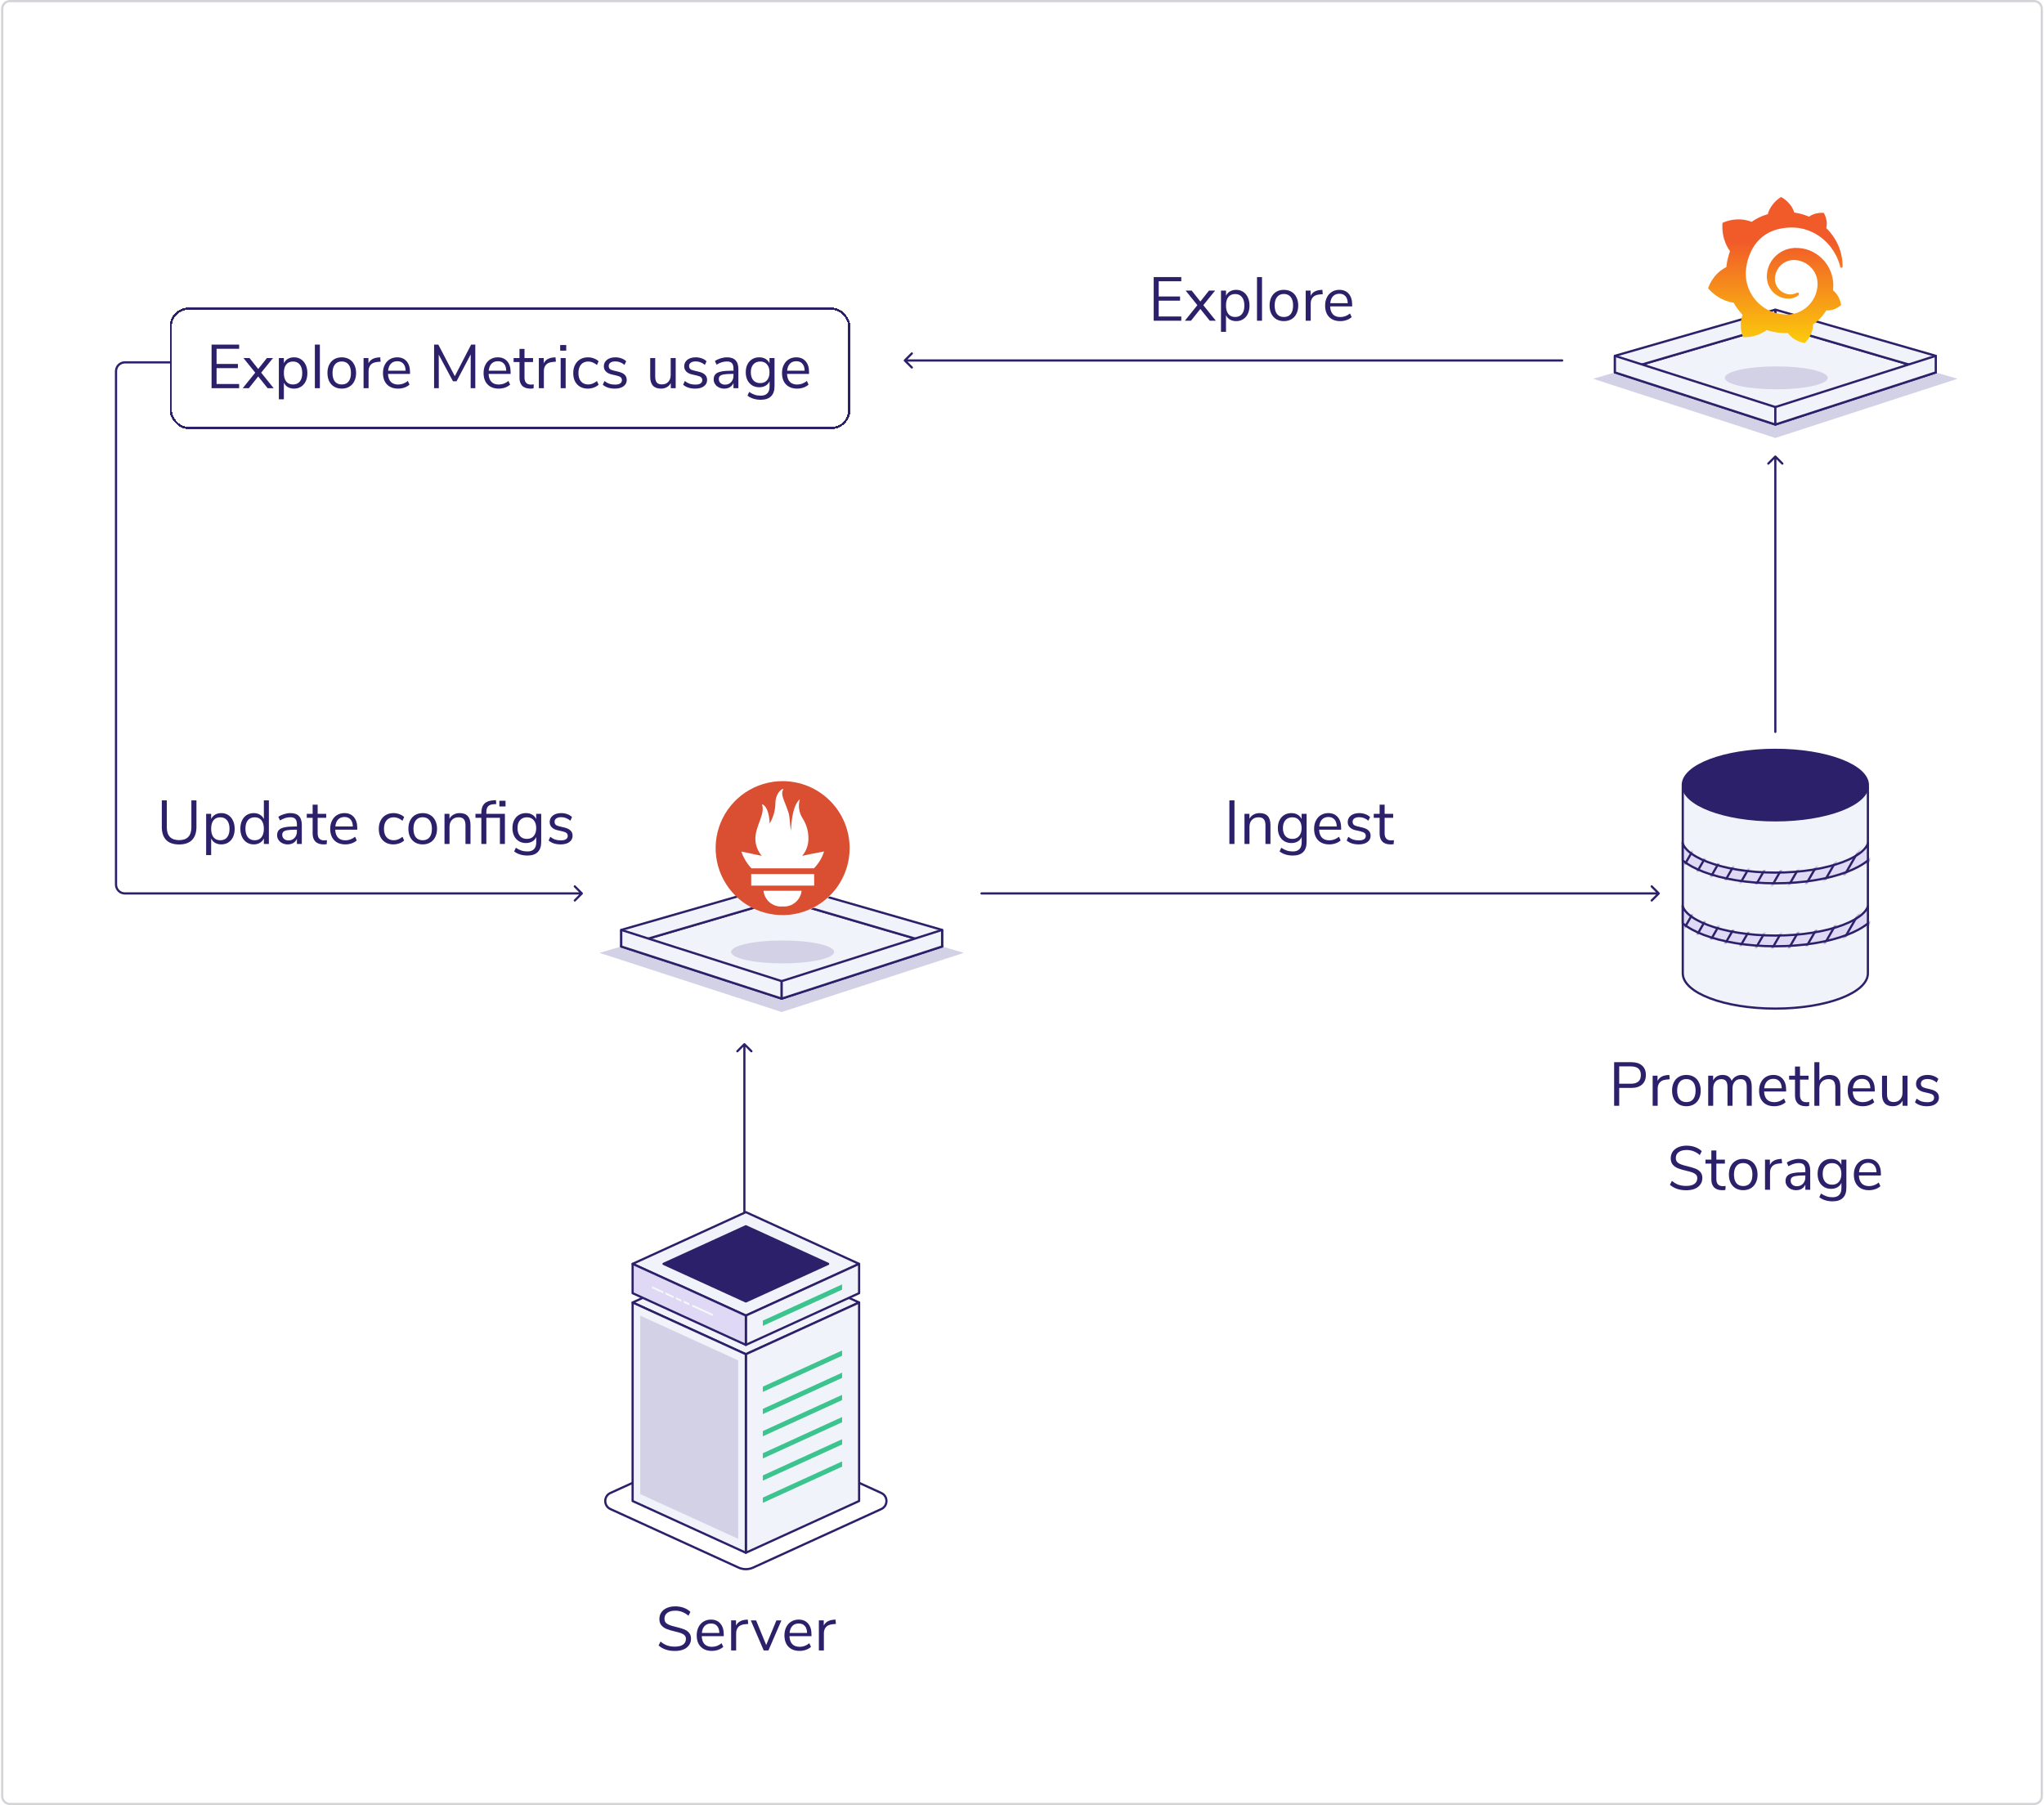 <svg width="925" height="817" viewBox="0 0 925 817" fill="none" xmlns="http://www.w3.org/2000/svg">
<path d="M4.502 0.5H920.502C922.435 0.5 924.002 2.067 924.002 4V813C924.002 814.933 922.435 816.5 920.502 816.5H4.502C2.569 816.5 1.002 814.933 1.002 813V4C1.002 2.067 2.569 0.5 4.502 0.5Z" fill="white"/>
<path d="M4.502 0.5H920.502C922.435 0.5 924.002 2.067 924.002 4V813C924.002 814.933 922.435 816.5 920.502 816.5H4.502C2.569 816.5 1.002 814.933 1.002 813V4C1.002 2.067 2.569 0.5 4.502 0.5Z" stroke="#D4D3D7"/>
<path d="M81.062 382.211C78.486 382.211 76.535 381.539 75.21 380.195C73.884 378.851 73.222 376.872 73.222 374.259V362.247H75.49V374.455C75.49 376.378 75.956 377.824 76.89 378.795C77.842 379.766 79.232 380.251 81.062 380.251C82.891 380.251 84.272 379.766 85.206 378.795C86.139 377.824 86.606 376.378 86.606 374.455V362.247H88.902V374.259C88.902 376.854 88.23 378.832 86.886 380.195C85.56 381.539 83.619 382.211 81.062 382.211ZM100.148 368.015C101.342 368.015 102.397 368.314 103.312 368.911C104.226 369.508 104.936 370.348 105.44 371.431C105.944 372.495 106.196 373.736 106.196 375.155C106.196 376.574 105.944 377.815 105.44 378.879C104.936 379.924 104.226 380.736 103.312 381.315C102.416 381.894 101.361 382.183 100.148 382.183C99.084 382.183 98.15 381.95 97.347 381.483C96.564 381.016 95.966 380.354 95.555 379.495V387.027H93.287V368.351H95.555V370.703C95.966 369.844 96.564 369.182 97.347 368.715C98.15 368.248 99.084 368.015 100.148 368.015ZM99.7 380.307C101.025 380.307 102.052 379.859 102.78 378.963C103.508 378.067 103.872 376.798 103.872 375.155C103.872 373.512 103.508 372.234 102.78 371.319C102.052 370.386 101.025 369.919 99.7 369.919C98.374 369.919 97.347 370.367 96.62 371.263C95.91 372.159 95.555 373.438 95.555 375.099C95.555 376.76 95.91 378.048 96.62 378.963C97.347 379.859 98.374 380.307 99.7 380.307ZM121.68 362.247V381.987H119.412V379.495C119.002 380.354 118.395 381.016 117.592 381.483C116.808 381.95 115.884 382.183 114.82 382.183C113.626 382.183 112.571 381.884 111.656 381.287C110.742 380.69 110.032 379.859 109.528 378.795C109.024 377.712 108.772 376.462 108.772 375.043C108.772 373.643 109.024 372.411 109.528 371.347C110.032 370.283 110.742 369.462 111.656 368.883C112.571 368.304 113.626 368.015 114.82 368.015C115.884 368.015 116.808 368.248 117.592 368.715C118.395 369.182 119.002 369.844 119.412 370.703V362.247H121.68ZM115.268 380.307C116.594 380.307 117.611 379.859 118.32 378.963C119.048 378.048 119.412 376.76 119.412 375.099C119.412 373.438 119.048 372.159 118.32 371.263C117.611 370.367 116.594 369.919 115.268 369.919C113.943 369.919 112.907 370.367 112.16 371.263C111.432 372.159 111.068 373.419 111.068 375.043C111.068 376.704 111.432 378.002 112.16 378.935C112.907 379.85 113.943 380.307 115.268 380.307ZM131.425 368.015C133.161 368.015 134.449 368.463 135.289 369.359C136.148 370.236 136.577 371.58 136.577 373.391V381.987H134.365V379.663C134.011 380.466 133.469 381.091 132.741 381.539C132.013 381.968 131.173 382.183 130.221 382.183C129.344 382.183 128.532 382.006 127.785 381.651C127.057 381.296 126.479 380.802 126.049 380.167C125.62 379.532 125.405 378.832 125.405 378.067C125.405 377.04 125.667 376.247 126.189 375.687C126.712 375.108 127.571 374.698 128.765 374.455C129.96 374.194 131.621 374.063 133.749 374.063H134.365V373.139C134.365 372 134.132 371.179 133.665 370.675C133.199 370.152 132.443 369.891 131.397 369.891C129.829 369.891 128.271 370.376 126.721 371.347L125.965 369.695C126.675 369.191 127.524 368.79 128.513 368.491C129.521 368.174 130.492 368.015 131.425 368.015ZM130.529 380.391C131.649 380.391 132.564 380.018 133.273 379.271C134.001 378.506 134.365 377.526 134.365 376.331V375.519H133.861C132.219 375.519 130.968 375.594 130.109 375.743C129.251 375.874 128.635 376.107 128.261 376.443C127.907 376.76 127.729 377.236 127.729 377.871C127.729 378.599 127.991 379.206 128.513 379.691C129.055 380.158 129.727 380.391 130.529 380.391ZM146.721 380.363C147.132 380.363 147.542 380.335 147.953 380.279L147.841 382.071C147.412 382.146 146.945 382.183 146.441 382.183C144.798 382.183 143.557 381.754 142.717 380.895C141.896 380.036 141.485 378.842 141.485 377.311V370.143H138.825V368.351H141.485V364.207H143.753V368.351H147.617V370.143H143.753V377.143C143.753 379.29 144.742 380.363 146.721 380.363ZM161.669 375.519H151.701C151.775 377.106 152.205 378.31 152.989 379.131C153.773 379.934 154.883 380.335 156.321 380.335C157.907 380.335 159.363 379.794 160.689 378.711L161.445 380.363C160.847 380.923 160.082 381.371 159.149 381.707C158.215 382.024 157.263 382.183 156.293 382.183C154.165 382.183 152.485 381.558 151.253 380.307C150.039 379.056 149.433 377.33 149.433 375.127C149.433 373.727 149.703 372.495 150.245 371.431C150.786 370.348 151.542 369.508 152.513 368.911C153.502 368.314 154.622 368.015 155.873 368.015C157.683 368.015 159.102 368.612 160.129 369.807C161.155 370.983 161.669 372.607 161.669 374.679V375.519ZM155.901 369.779C154.706 369.779 153.745 370.152 153.017 370.899C152.307 371.646 151.887 372.7 151.757 374.063H159.681C159.643 372.682 159.298 371.627 158.645 370.899C157.991 370.152 157.077 369.779 155.901 369.779ZM177.997 382.183C176.653 382.183 175.486 381.894 174.497 381.315C173.508 380.736 172.742 379.924 172.201 378.879C171.678 377.815 171.417 376.574 171.417 375.155C171.417 373.736 171.688 372.495 172.229 371.431C172.789 370.348 173.564 369.508 174.553 368.911C175.561 368.314 176.737 368.015 178.081 368.015C178.996 368.015 179.892 368.183 180.769 368.519C181.646 368.836 182.356 369.266 182.897 369.807L182.141 371.487C180.853 370.442 179.546 369.919 178.221 369.919C176.821 369.919 175.729 370.376 174.945 371.291C174.161 372.206 173.769 373.494 173.769 375.155C173.769 376.798 174.161 378.067 174.945 378.963C175.729 379.859 176.821 380.307 178.221 380.307C179.546 380.307 180.853 379.784 182.141 378.739L182.897 380.419C182.318 380.96 181.59 381.39 180.713 381.707C179.836 382.024 178.93 382.183 177.997 382.183ZM191.283 382.183C189.995 382.183 188.857 381.894 187.867 381.315C186.897 380.736 186.141 379.915 185.599 378.851C185.077 377.768 184.815 376.518 184.815 375.099C184.815 373.68 185.077 372.439 185.599 371.375C186.141 370.292 186.897 369.462 187.867 368.883C188.857 368.304 189.995 368.015 191.283 368.015C192.571 368.015 193.71 368.304 194.699 368.883C195.689 369.462 196.445 370.292 196.967 371.375C197.509 372.439 197.779 373.68 197.779 375.099C197.779 376.518 197.509 377.768 196.967 378.851C196.445 379.915 195.689 380.736 194.699 381.315C193.71 381.894 192.571 382.183 191.283 382.183ZM191.283 380.307C192.627 380.307 193.654 379.868 194.363 378.991C195.091 378.095 195.455 376.798 195.455 375.099C195.455 373.438 195.091 372.159 194.363 371.263C193.635 370.348 192.609 369.891 191.283 369.891C189.958 369.891 188.931 370.348 188.203 371.263C187.475 372.159 187.111 373.438 187.111 375.099C187.111 376.779 187.466 378.067 188.175 378.963C188.903 379.859 189.939 380.307 191.283 380.307ZM208.019 368.015C211.285 368.015 212.919 369.816 212.919 373.419V381.987H210.651V373.559C210.651 372.29 210.399 371.366 209.895 370.787C209.409 370.208 208.625 369.919 207.543 369.919C206.292 369.919 205.293 370.302 204.547 371.067C203.8 371.832 203.427 372.868 203.427 374.175V381.987H201.159V368.351H203.399V370.591C203.847 369.751 204.472 369.116 205.275 368.687C206.077 368.239 206.992 368.015 208.019 368.015ZM220.097 368.351H228.497V381.987H226.229V370.143H220.097V381.987H217.829V370.143H215.169V368.351H217.829V367.903C217.829 366.074 218.286 364.692 219.201 363.759C220.115 362.826 221.515 362.312 223.401 362.219L224.437 362.163L224.577 363.927L223.289 364.011C222.169 364.086 221.357 364.412 220.853 364.991C220.349 365.57 220.097 366.438 220.097 367.595V368.351ZM225.977 362.415H228.777V365.019H225.977V362.415ZM244.921 368.351V381.063C244.921 383.098 244.399 384.628 243.353 385.655C242.308 386.7 240.759 387.223 238.705 387.223C236.316 387.223 234.309 386.607 232.685 385.375L233.441 383.695C234.356 384.292 235.215 384.722 236.017 384.983C236.82 385.244 237.716 385.375 238.705 385.375C240.012 385.375 241.001 385.02 241.673 384.311C242.345 383.62 242.681 382.603 242.681 381.259V378.851C242.289 379.728 241.683 380.4 240.861 380.867C240.059 381.334 239.107 381.567 238.005 381.567C236.811 381.567 235.747 381.287 234.813 380.727C233.899 380.167 233.18 379.374 232.657 378.347C232.153 377.32 231.901 376.135 231.901 374.791C231.901 373.447 232.153 372.262 232.657 371.235C233.18 370.208 233.899 369.415 234.813 368.855C235.747 368.295 236.811 368.015 238.005 368.015C239.088 368.015 240.031 368.248 240.833 368.715C241.636 369.182 242.243 369.844 242.653 370.703V368.351H244.921ZM238.453 379.691C239.76 379.691 240.787 379.262 241.533 378.403C242.28 377.526 242.653 376.322 242.653 374.791C242.653 373.279 242.28 372.094 241.533 371.235C240.805 370.358 239.779 369.919 238.453 369.919C237.128 369.919 236.083 370.358 235.317 371.235C234.571 372.094 234.197 373.279 234.197 374.791C234.197 376.322 234.571 377.526 235.317 378.403C236.083 379.262 237.128 379.691 238.453 379.691ZM253.74 382.183C251.444 382.183 249.624 381.595 248.28 380.419L249.036 378.739C249.764 379.318 250.501 379.738 251.248 379.999C252.013 380.242 252.872 380.363 253.824 380.363C254.832 380.363 255.597 380.195 256.12 379.859C256.661 379.504 256.932 379 256.932 378.347C256.932 377.806 256.754 377.376 256.4 377.059C256.045 376.742 255.457 376.49 254.636 376.303L252.34 375.771C251.182 375.51 250.296 375.062 249.68 374.427C249.064 373.792 248.756 373.008 248.756 372.075C248.756 370.862 249.232 369.882 250.184 369.135C251.136 368.388 252.405 368.015 253.992 368.015C254.944 368.015 255.849 368.174 256.708 368.491C257.566 368.79 258.285 369.228 258.864 369.807L258.108 371.459C256.857 370.395 255.485 369.863 253.992 369.863C253.04 369.863 252.293 370.05 251.752 370.423C251.229 370.778 250.968 371.282 250.968 371.935C250.968 372.476 251.126 372.915 251.444 373.251C251.78 373.568 252.312 373.811 253.04 373.979L255.364 374.539C256.633 374.838 257.576 375.295 258.192 375.911C258.808 376.508 259.116 377.292 259.116 378.263C259.116 379.458 258.63 380.41 257.66 381.119C256.708 381.828 255.401 382.183 253.74 382.183Z" fill="#2D206A"/>
<path d="M556.352 381.99V362.25H558.648V381.99H556.352ZM570.04 368.018C573.307 368.018 574.94 369.819 574.94 373.422V381.99H572.672V373.562C572.672 372.293 572.42 371.369 571.916 370.79C571.431 370.211 570.647 369.922 569.564 369.922C568.313 369.922 567.315 370.305 566.568 371.07C565.821 371.835 565.448 372.871 565.448 374.178V381.99H563.18V368.354H565.42V370.594C565.868 369.754 566.493 369.119 567.296 368.69C568.099 368.242 569.013 368.018 570.04 368.018ZM591.302 368.354V381.066C591.302 383.101 590.779 384.631 589.734 385.658C588.689 386.703 587.139 387.226 585.086 387.226C582.697 387.226 580.69 386.61 579.066 385.378L579.822 383.698C580.737 384.295 581.595 384.725 582.398 384.986C583.201 385.247 584.097 385.378 585.086 385.378C586.393 385.378 587.382 385.023 588.054 384.314C588.726 383.623 589.062 382.606 589.062 381.262V378.854C588.67 379.731 588.063 380.403 587.242 380.87C586.439 381.337 585.487 381.57 584.386 381.57C583.191 381.57 582.127 381.29 581.194 380.73C580.279 380.17 579.561 379.377 579.038 378.35C578.534 377.323 578.282 376.138 578.282 374.794C578.282 373.45 578.534 372.265 579.038 371.238C579.561 370.211 580.279 369.418 581.194 368.858C582.127 368.298 583.191 368.018 584.386 368.018C585.469 368.018 586.411 368.251 587.214 368.718C588.017 369.185 588.623 369.847 589.034 370.706V368.354H591.302ZM584.834 379.694C586.141 379.694 587.167 379.265 587.914 378.406C588.661 377.529 589.034 376.325 589.034 374.794C589.034 373.282 588.661 372.097 587.914 371.238C587.186 370.361 586.159 369.922 584.834 369.922C583.509 369.922 582.463 370.361 581.698 371.238C580.951 372.097 580.578 373.282 580.578 374.794C580.578 376.325 580.951 377.529 581.698 378.406C582.463 379.265 583.509 379.694 584.834 379.694ZM606.924 375.522H596.956C597.031 377.109 597.46 378.313 598.244 379.134C599.028 379.937 600.139 380.338 601.576 380.338C603.163 380.338 604.619 379.797 605.944 378.714L606.7 380.366C606.103 380.926 605.338 381.374 604.404 381.71C603.471 382.027 602.519 382.186 601.548 382.186C599.42 382.186 597.74 381.561 596.508 380.31C595.295 379.059 594.688 377.333 594.688 375.13C594.688 373.73 594.959 372.498 595.5 371.434C596.042 370.351 596.798 369.511 597.768 368.914C598.758 368.317 599.878 368.018 601.128 368.018C602.939 368.018 604.358 368.615 605.384 369.81C606.411 370.986 606.924 372.61 606.924 374.682V375.522ZM601.156 369.782C599.962 369.782 599 370.155 598.272 370.902C597.563 371.649 597.143 372.703 597.012 374.066H604.936C604.899 372.685 604.554 371.63 603.9 370.902C603.247 370.155 602.332 369.782 601.156 369.782ZM614.886 382.186C612.59 382.186 610.77 381.598 609.426 380.422L610.182 378.742C610.91 379.321 611.647 379.741 612.394 380.002C613.159 380.245 614.018 380.366 614.97 380.366C615.978 380.366 616.743 380.198 617.266 379.862C617.807 379.507 618.078 379.003 618.078 378.35C618.078 377.809 617.901 377.379 617.546 377.062C617.191 376.745 616.603 376.493 615.782 376.306L613.486 375.774C612.329 375.513 611.442 375.065 610.826 374.43C610.21 373.795 609.902 373.011 609.902 372.078C609.902 370.865 610.378 369.885 611.33 369.138C612.282 368.391 613.551 368.018 615.138 368.018C616.09 368.018 616.995 368.177 617.854 368.494C618.713 368.793 619.431 369.231 620.01 369.81L619.254 371.462C618.003 370.398 616.631 369.866 615.138 369.866C614.186 369.866 613.439 370.053 612.898 370.426C612.375 370.781 612.114 371.285 612.114 371.938C612.114 372.479 612.273 372.918 612.59 373.254C612.926 373.571 613.458 373.814 614.186 373.982L616.51 374.542C617.779 374.841 618.722 375.298 619.338 375.914C619.954 376.511 620.262 377.295 620.262 378.266C620.262 379.461 619.777 380.413 618.806 381.122C617.854 381.831 616.547 382.186 614.886 382.186ZM629.574 380.366C629.985 380.366 630.396 380.338 630.806 380.282L630.694 382.074C630.265 382.149 629.798 382.186 629.294 382.186C627.652 382.186 626.41 381.757 625.57 380.898C624.749 380.039 624.338 378.845 624.338 377.314V370.146H621.678V368.354H624.338V364.21H626.606V368.354H630.47V370.146H626.606V377.146C626.606 379.293 627.596 380.366 629.574 380.366Z" fill="#2D206A"/>
<path d="M522.098 145.152V125.412H534.586V127.316H524.366V134.176H534.026V136.08H524.366V143.248H534.586V145.152H522.098ZM544.555 138.124L550.211 145.152H547.467L543.211 139.832L538.983 145.152H536.211L541.867 138.124L536.547 131.516H539.291L543.211 136.472L547.131 131.516H549.903L544.555 138.124ZM559.411 131.18C560.606 131.18 561.661 131.479 562.575 132.076C563.49 132.674 564.199 133.514 564.703 134.596C565.207 135.66 565.459 136.902 565.459 138.32C565.459 139.739 565.207 140.98 564.703 142.044C564.199 143.09 563.49 143.902 562.575 144.48C561.679 145.059 560.625 145.348 559.411 145.348C558.347 145.348 557.414 145.115 556.611 144.648C555.827 144.182 555.23 143.519 554.819 142.66V150.192H552.551V131.516H554.819V133.868C555.23 133.01 555.827 132.347 556.611 131.88C557.414 131.414 558.347 131.18 559.411 131.18ZM558.963 143.472C560.289 143.472 561.315 143.024 562.043 142.128C562.771 141.232 563.135 139.963 563.135 138.32C563.135 136.678 562.771 135.399 562.043 134.484C561.315 133.551 560.289 133.084 558.963 133.084C557.638 133.084 556.611 133.532 555.883 134.428C555.174 135.324 554.819 136.603 554.819 138.264C554.819 139.926 555.174 141.214 555.883 142.128C556.611 143.024 557.638 143.472 558.963 143.472ZM568.848 145.152V125.412H571.116V145.152H568.848ZM581.012 145.348C579.724 145.348 578.585 145.059 577.596 144.48C576.625 143.902 575.869 143.08 575.328 142.016C574.805 140.934 574.544 139.683 574.544 138.264C574.544 136.846 574.805 135.604 575.328 134.54C575.869 133.458 576.625 132.627 577.596 132.048C578.585 131.47 579.724 131.18 581.012 131.18C582.3 131.18 583.439 131.47 584.428 132.048C585.417 132.627 586.173 133.458 586.696 134.54C587.237 135.604 587.508 136.846 587.508 138.264C587.508 139.683 587.237 140.934 586.696 142.016C586.173 143.08 585.417 143.902 584.428 144.48C583.439 145.059 582.3 145.348 581.012 145.348ZM581.012 143.472C582.356 143.472 583.383 143.034 584.092 142.156C584.82 141.26 585.184 139.963 585.184 138.264C585.184 136.603 584.82 135.324 584.092 134.428C583.364 133.514 582.337 133.056 581.012 133.056C579.687 133.056 578.66 133.514 577.932 134.428C577.204 135.324 576.84 136.603 576.84 138.264C576.84 139.944 577.195 141.232 577.904 142.128C578.632 143.024 579.668 143.472 581.012 143.472ZM598.615 133.14L597.131 133.28C595.731 133.411 594.714 133.85 594.079 134.596C593.463 135.343 593.155 136.267 593.155 137.368V145.152H590.887V131.516H593.099V133.896C593.864 132.31 595.367 131.423 597.607 131.236L598.419 131.18L598.615 133.14ZM611.909 138.684H601.941C602.015 140.271 602.445 141.475 603.229 142.296C604.013 143.099 605.123 143.5 606.561 143.5C608.147 143.5 609.603 142.959 610.929 141.876L611.685 143.528C611.087 144.088 610.322 144.536 609.389 144.872C608.455 145.19 607.503 145.348 606.533 145.348C604.405 145.348 602.725 144.723 601.493 143.472C600.279 142.222 599.673 140.495 599.673 138.292C599.673 136.892 599.943 135.66 600.485 134.596C601.026 133.514 601.782 132.674 602.753 132.076C603.742 131.479 604.862 131.18 606.113 131.18C607.923 131.18 609.342 131.778 610.369 132.972C611.395 134.148 611.909 135.772 611.909 137.844V138.684ZM606.141 132.944C604.946 132.944 603.985 133.318 603.257 134.064C602.547 134.811 602.127 135.866 601.997 137.228H609.921C609.883 135.847 609.538 134.792 608.885 134.064C608.231 133.318 607.317 132.944 606.141 132.944Z" fill="#2D206A"/>
<path d="M436.177 431.274L353.746 458.058L271.303 431.274L353.746 407.13L436.177 431.274Z" fill="#D2D1E5"/>
<path d="M426.347 428.392L353.749 451.983L281.15 428.392L353.749 407.13L426.347 428.392Z" fill="#F0F3F9" stroke="#2D206A" stroke-linejoin="round"/>
<path d="M353.749 399.987L281.15 420.889V428.392L353.749 407.13" fill="#F0F3F9"/>
<path d="M353.749 399.987L281.15 420.889V428.392L353.749 407.13" stroke="#2D206A" stroke-linejoin="round"/>
<path d="M353.748 407.13L426.346 428.392V420.889L353.748 399.987V407.13Z" fill="#F0F3F9" stroke="#2D206A" stroke-linejoin="round"/>
<path d="M353.748 407.13V399.987" stroke="#2D206A" stroke-linejoin="round"/>
<path d="M353.745 444.072L281.135 420.889V428.392L353.745 451.983V444.072Z" fill="#F0F3F9" stroke="#2D206A" stroke-linejoin="round"/>
<path d="M353.748 444.072L426.346 420.889V428.392L353.748 451.983V444.072Z" fill="#F0F3F9" stroke="#2D206A" stroke-linejoin="round"/>
<path d="M354.176 436.04C367.046 436.04 377.479 433.718 377.479 430.853C377.479 427.989 367.046 425.667 354.176 425.667C341.306 425.667 330.873 427.989 330.873 430.853C330.873 433.718 341.306 436.04 354.176 436.04Z" fill="#D2D1E5"/>
<circle cx="354.405" cy="383.87" r="30.319" fill="white"/>
<path d="M354.201 353.551C348.203 353.546 342.339 355.32 337.349 358.648C332.36 361.977 328.47 366.71 326.171 372.25C323.872 377.789 323.268 383.886 324.435 389.769C325.602 395.652 328.487 401.057 332.727 405.3C336.966 409.543 342.368 412.433 348.25 413.605C354.132 414.777 360.23 414.178 365.771 411.884C371.313 409.59 376.049 405.704 379.382 400.718C382.715 395.731 384.494 389.868 384.494 383.87C384.494 375.834 381.303 368.126 375.623 362.441C369.942 356.756 362.237 353.558 354.201 353.551ZM354.201 410.276C352.11 410.473 350.026 409.839 348.4 408.51C346.773 407.182 345.736 405.266 345.512 403.179H362.759C362.535 405.242 361.516 407.137 359.918 408.462C358.32 409.786 356.27 410.437 354.201 410.276ZM368.447 400.83H339.954V395.612H368.447V400.83ZM368.447 393.003H340.033L339.746 392.664C337.836 390.565 336.38 388.096 335.466 385.41C335.466 385.41 339.015 386.114 341.52 386.688C341.52 386.688 342.824 387.002 344.729 387.341C342.893 385.224 341.867 382.524 341.833 379.722C341.833 373.668 346.477 368.346 344.807 364.067C346.425 364.197 348.173 367.511 348.304 372.703C350.017 369.832 350.919 366.549 350.913 363.205C350.913 360.44 352.739 357.204 354.566 357.074C352.948 359.683 355.01 362.084 356.836 367.824C357.514 369.989 357.436 373.616 357.958 375.912C358.141 371.138 358.949 364.171 361.976 361.77C361.549 363.215 361.44 364.735 361.656 366.226C361.873 367.717 362.409 369.143 363.229 370.407C365.031 373.201 365.941 376.477 365.838 379.8C365.827 382.577 364.828 385.259 363.02 387.367C365.029 386.975 366.412 386.636 366.412 386.636L372.909 385.384C372.037 388.26 370.468 390.877 368.343 393.003H368.447Z" fill="#DA4E31"/>
<path d="M263.656 404.731C263.851 404.536 263.851 404.219 263.656 404.024L260.474 400.842C260.278 400.647 259.962 400.647 259.766 400.842C259.571 401.037 259.571 401.354 259.766 401.549L262.595 404.378L259.766 407.206C259.571 407.401 259.571 407.718 259.766 407.913C259.962 408.108 260.278 408.108 260.474 407.913L263.656 404.731ZM92.905 164.514C93.181 164.514 93.405 164.29 93.405 164.014C93.405 163.738 93.181 163.514 92.905 163.514V164.514ZM56.502 404.878L263.302 404.878L263.302 403.878L56.502 403.878L56.502 404.878ZM53.002 400.378L53.002 168.014H52.002L52.002 400.378L53.002 400.378ZM56.502 164.514L92.905 164.514V163.514L56.502 163.514V164.514ZM53.002 168.014C53.002 166.081 54.569 164.514 56.502 164.514V163.514C54.017 163.514 52.002 165.529 52.002 168.014H53.002ZM56.502 403.878C54.569 403.878 53.002 402.311 53.002 400.378L52.002 400.378C52.002 402.863 54.017 404.878 56.502 404.878L56.502 403.878Z" fill="#2D206A"/>
<path d="M444.176 403.878C443.9 403.878 443.676 404.102 443.676 404.378C443.676 404.654 443.9 404.878 444.176 404.878L444.176 403.878ZM751.01 404.732C751.205 404.536 751.205 404.22 751.01 404.024L747.828 400.842C747.633 400.647 747.316 400.647 747.121 400.842C746.926 401.038 746.926 401.354 747.121 401.55L749.949 404.378L747.121 407.206C746.926 407.402 746.926 407.718 747.121 407.914C747.316 408.109 747.633 408.109 747.828 407.914L751.01 404.732ZM444.176 404.878L750.656 404.878L750.656 403.878L444.176 403.878L444.176 404.878Z" fill="#2D206A"/>
<path d="M336.367 575.141C336.367 575.418 336.591 575.641 336.867 575.641C337.143 575.641 337.367 575.418 337.367 575.141L336.367 575.141ZM337.221 472.271C337.025 472.076 336.709 472.076 336.514 472.271L333.332 475.453C333.136 475.648 333.136 475.965 333.332 476.16C333.527 476.355 333.843 476.355 334.039 476.16L336.867 473.332L339.696 476.16C339.891 476.355 340.207 476.355 340.403 476.16C340.598 475.965 340.598 475.648 340.403 475.453L337.221 472.271ZM337.367 575.141L337.367 472.624L336.367 472.624L336.367 575.141L337.367 575.141Z" fill="#2D206A"/>
<path d="M706.953 162.652C707.229 162.652 707.453 162.876 707.453 163.152C707.453 163.429 707.229 163.652 706.953 163.652L706.953 162.652ZM409.119 163.506C408.924 163.311 408.924 162.994 409.119 162.799L412.301 159.617C412.496 159.422 412.813 159.422 413.008 159.617C413.203 159.812 413.203 160.129 413.008 160.324L410.18 163.152L413.008 165.981C413.203 166.176 413.203 166.493 413.008 166.688C412.813 166.883 412.496 166.883 412.301 166.688L409.119 163.506ZM706.953 163.652L409.472 163.652L409.472 162.652L706.953 162.652L706.953 163.652Z" fill="#2D206A"/>
<path d="M802.916 331.256C802.916 331.532 803.14 331.756 803.416 331.756C803.692 331.756 803.916 331.532 803.916 331.256L802.916 331.256ZM803.77 206.29C803.574 206.095 803.258 206.095 803.062 206.29L799.88 209.472C799.685 209.668 799.685 209.984 799.88 210.18C800.076 210.375 800.392 210.375 800.588 210.18L803.416 207.351L806.244 210.18C806.44 210.375 806.756 210.375 806.952 210.18C807.147 209.984 807.147 209.668 806.952 209.472L803.77 206.29ZM803.916 331.256L803.916 206.644L802.916 206.644L802.916 331.256L803.916 331.256Z" fill="#2D206A"/>
<path d="M845.303 356.195H761.527V440.54C761.527 449.353 780.281 456.498 803.415 456.498C826.549 456.498 845.303 449.353 845.303 440.54V356.195Z" fill="#F0F3F9" stroke="#2D206A" stroke-linejoin="round"/>
<ellipse cx="803.415" cy="355.34" rx="41.888" ry="15.957" fill="#2D206A" stroke="#2D206A" stroke-linecap="round" stroke-linejoin="round"/>
<path d="M845.303 381.724C844.963 382.803 844.188 383.974 842.814 385.211C840.862 386.97 837.899 388.665 834.032 390.138C826.316 393.078 815.491 394.947 803.415 394.947C791.339 394.947 780.514 393.078 772.798 390.138C768.931 388.665 765.969 386.97 764.016 385.211C762.642 383.974 761.867 382.803 761.527 381.724V389.458C764.007 391.48 767.281 393.222 771.073 394.666C779.469 397.865 790.904 399.792 803.415 399.792C815.926 399.792 827.362 397.865 835.758 394.666C839.549 393.222 842.823 391.48 845.303 389.458V381.724Z" fill="#DFD9F5" stroke="#2D206A" stroke-linejoin="round"/>
<mask id="mask0_2278_5914" style="mask-type:alpha" maskUnits="userSpaceOnUse" x="761" y="381" width="85" height="20">
<path d="M845.303 381.724C844.963 382.803 844.188 383.974 842.814 385.211C840.862 386.97 837.899 388.665 834.032 390.138C826.316 393.078 815.491 394.947 803.415 394.947C791.339 394.947 780.514 393.078 772.798 390.138C768.931 388.665 765.969 386.97 764.016 385.211C762.642 383.974 761.867 382.803 761.527 381.724V389.458C764.007 391.48 767.281 393.222 771.073 394.666C779.469 397.865 790.904 399.792 803.415 399.792C815.926 399.792 827.362 397.865 835.758 394.666C839.549 393.222 842.823 391.48 845.303 389.458V381.724Z" fill="#DFD9F5" stroke="#2D206A" stroke-linejoin="round"/>
</mask>
<g mask="url(#mask0_2278_5914)">
<path d="M810.676 372.728L781.399 423.437" stroke="#2D206A" stroke-linejoin="round"/>
<path d="M765.627 372.728L736.35 423.437" stroke="#2D206A" stroke-linejoin="round"/>
<path d="M818.184 372.728L788.907 423.437" stroke="#2D206A" stroke-linejoin="round"/>
<path d="M773.135 372.728L743.858 423.437" stroke="#2D206A" stroke-linejoin="round"/>
<path d="M825.693 372.728L796.417 423.437" stroke="#2D206A" stroke-linejoin="round"/>
<path d="M780.645 372.728L751.368 423.437" stroke="#2D206A" stroke-linejoin="round"/>
<path d="M833.201 372.728L803.924 423.437" stroke="#2D206A" stroke-linejoin="round"/>
<path d="M788.15 372.728L758.874 423.437" stroke="#2D206A" stroke-linejoin="round"/>
<path d="M840.709 372.728L811.432 423.437" stroke="#2D206A" stroke-linejoin="round"/>
<path d="M795.658 372.728L766.381 423.437" stroke="#2D206A" stroke-linejoin="round"/>
<path d="M848.219 372.728L818.942 423.437" stroke="#2D206A" stroke-linejoin="round"/>
<path d="M803.166 372.728L773.889 423.437" stroke="#2D206A" stroke-linejoin="round"/>
<path d="M855.729 372.728L826.452 423.437" stroke="#2D206A" stroke-linejoin="round"/>
</g>
<path d="M845.303 410.219C844.963 411.298 844.188 412.469 842.814 413.706C840.862 415.465 837.899 417.16 834.032 418.633C826.316 421.573 815.491 423.442 803.415 423.442C791.339 423.442 780.514 421.573 772.798 418.633C768.931 417.16 765.969 415.465 764.016 413.706C762.642 412.469 761.867 411.298 761.527 410.219V417.953C764.007 419.975 767.281 421.717 771.073 423.162C779.469 426.36 790.904 428.288 803.415 428.288C815.926 428.288 827.362 426.36 835.758 423.162C839.549 421.717 842.823 419.975 845.303 417.953V410.219Z" fill="#DFD9F5" stroke="#2D206A" stroke-linejoin="round"/>
<mask id="mask1_2278_5914" style="mask-type:alpha" maskUnits="userSpaceOnUse" x="761" y="409" width="85" height="20">
<path d="M845.303 410.219C844.963 411.298 844.188 412.469 842.814 413.706C840.862 415.465 837.899 417.16 834.032 418.633C826.316 421.573 815.491 423.442 803.415 423.442C791.339 423.442 780.514 421.573 772.798 418.633C768.931 417.16 765.969 415.465 764.016 413.706C762.642 412.469 761.867 411.298 761.527 410.219V417.953C764.007 419.975 767.281 421.717 771.073 423.162C779.469 426.36 790.904 428.288 803.415 428.288C815.926 428.288 827.362 426.36 835.758 423.162C839.549 421.717 842.823 419.975 845.303 417.953V410.219Z" fill="#DFD9F5" stroke="#2D206A" stroke-linejoin="round"/>
</mask>
<g mask="url(#mask1_2278_5914)">
<path d="M810.676 401.223L781.399 451.932" stroke="#2D206A" stroke-linejoin="round"/>
<path d="M765.627 401.223L736.35 451.932" stroke="#2D206A" stroke-linejoin="round"/>
<path d="M818.184 401.223L788.907 451.932" stroke="#2D206A" stroke-linejoin="round"/>
<path d="M773.135 401.223L743.858 451.932" stroke="#2D206A" stroke-linejoin="round"/>
<path d="M825.693 401.223L796.417 451.932" stroke="#2D206A" stroke-linejoin="round"/>
<path d="M780.645 401.223L751.368 451.932" stroke="#2D206A" stroke-linejoin="round"/>
<path d="M833.201 401.223L803.924 451.932" stroke="#2D206A" stroke-linejoin="round"/>
<path d="M788.15 401.223L758.874 451.932" stroke="#2D206A" stroke-linejoin="round"/>
<path d="M840.709 401.223L811.432 451.932" stroke="#2D206A" stroke-linejoin="round"/>
<path d="M795.658 401.223L766.381 451.932" stroke="#2D206A" stroke-linejoin="round"/>
<path d="M848.219 401.223L818.942 451.932" stroke="#2D206A" stroke-linejoin="round"/>
<path d="M803.166 401.223L773.889 451.932" stroke="#2D206A" stroke-linejoin="round"/>
<path d="M855.729 401.223L826.452 451.932" stroke="#2D206A" stroke-linejoin="round"/>
</g>
<path d="M730.465 480.758H738.277C740.349 480.758 741.955 481.262 743.093 482.27C744.251 483.278 744.829 484.706 744.829 486.554C744.829 488.402 744.251 489.839 743.093 490.866C741.936 491.892 740.331 492.406 738.277 492.406H732.761V500.498H730.465V480.758ZM738.053 490.502C741.059 490.502 742.561 489.186 742.561 486.554C742.561 483.959 741.059 482.662 738.053 482.662H732.761V490.502H738.053ZM755.631 488.486L754.147 488.626C752.747 488.756 751.729 489.195 751.095 489.942C750.479 490.688 750.171 491.612 750.171 492.714V500.498H747.903V486.862H750.115V489.242C750.88 487.655 752.383 486.768 754.623 486.582L755.435 486.526L755.631 488.486ZM763.156 500.694C761.868 500.694 760.73 500.404 759.74 499.826C758.77 499.247 758.014 498.426 757.472 497.362C756.95 496.279 756.688 495.028 756.688 493.61C756.688 492.191 756.95 490.95 757.472 489.886C758.014 488.803 758.77 487.972 759.74 487.394C760.73 486.815 761.868 486.526 763.156 486.526C764.444 486.526 765.583 486.815 766.572 487.394C767.562 487.972 768.318 488.803 768.84 489.886C769.382 490.95 769.652 492.191 769.652 493.61C769.652 495.028 769.382 496.279 768.84 497.362C768.318 498.426 767.562 499.247 766.572 499.826C765.583 500.404 764.444 500.694 763.156 500.694ZM763.156 498.818C764.5 498.818 765.527 498.379 766.236 497.502C766.964 496.606 767.328 495.308 767.328 493.61C767.328 491.948 766.964 490.67 766.236 489.774C765.508 488.859 764.482 488.402 763.156 488.402C761.831 488.402 760.804 488.859 760.076 489.774C759.348 490.67 758.984 491.948 758.984 493.61C758.984 495.29 759.339 496.578 760.048 497.474C760.776 498.37 761.812 498.818 763.156 498.818ZM788.208 486.526C791.232 486.526 792.744 488.327 792.744 491.93V500.498H790.476V492.042C790.476 490.791 790.252 489.876 789.804 489.298C789.374 488.719 788.674 488.43 787.704 488.43C786.565 488.43 785.669 488.812 785.016 489.578C784.362 490.343 784.036 491.388 784.036 492.714V500.498H781.768V492.042C781.768 490.772 781.544 489.858 781.096 489.298C780.648 488.719 779.938 488.43 778.968 488.43C777.829 488.43 776.933 488.812 776.28 489.578C775.626 490.343 775.3 491.388 775.3 492.714V500.498H773.032V486.862H775.272V489.018C775.682 488.215 776.252 487.599 776.98 487.17C777.708 486.74 778.548 486.526 779.5 486.526C781.609 486.526 783 487.422 783.672 489.214C784.064 488.374 784.661 487.72 785.464 487.254C786.266 486.768 787.181 486.526 788.208 486.526ZM808.299 494.03H798.331C798.406 495.616 798.835 496.82 799.619 497.642C800.403 498.444 801.514 498.846 802.951 498.846C804.538 498.846 805.994 498.304 807.319 497.222L808.075 498.874C807.478 499.434 806.713 499.882 805.779 500.218C804.846 500.535 803.894 500.694 802.923 500.694C800.795 500.694 799.115 500.068 797.883 498.818C796.67 497.567 796.063 495.84 796.063 493.638C796.063 492.238 796.334 491.006 796.875 489.942C797.417 488.859 798.173 488.019 799.143 487.422C800.133 486.824 801.253 486.526 802.503 486.526C804.314 486.526 805.733 487.123 806.759 488.318C807.786 489.494 808.299 491.118 808.299 493.19V494.03ZM802.531 488.29C801.337 488.29 800.375 488.663 799.647 489.41C798.938 490.156 798.518 491.211 798.387 492.574H806.311C806.274 491.192 805.929 490.138 805.275 489.41C804.622 488.663 803.707 488.29 802.531 488.29ZM817.551 498.874C817.962 498.874 818.372 498.846 818.783 498.79L818.671 500.582C818.242 500.656 817.775 500.694 817.271 500.694C815.628 500.694 814.387 500.264 813.547 499.406C812.726 498.547 812.315 497.352 812.315 495.822V488.654H809.655V486.862H812.315V482.718H814.583V486.862H818.447V488.654H814.583V495.654C814.583 497.8 815.572 498.874 817.551 498.874ZM827.935 486.526C831.201 486.526 832.835 488.327 832.835 491.93V500.498H830.567V492.07C830.567 490.8 830.315 489.876 829.811 489.298C829.325 488.719 828.541 488.43 827.459 488.43C826.208 488.43 825.209 488.812 824.463 489.578C823.716 490.343 823.343 491.379 823.343 492.686V500.498H821.075V480.758H823.343V489.046C823.791 488.224 824.407 487.599 825.191 487.17C825.993 486.74 826.908 486.526 827.935 486.526ZM848.413 494.03H838.445C838.519 495.616 838.949 496.82 839.733 497.642C840.517 498.444 841.627 498.846 843.065 498.846C844.651 498.846 846.107 498.304 847.433 497.222L848.189 498.874C847.591 499.434 846.826 499.882 845.893 500.218C844.959 500.535 844.007 500.694 843.037 500.694C840.909 500.694 839.229 500.068 837.997 498.818C836.783 497.567 836.177 495.84 836.177 493.638C836.177 492.238 836.447 491.006 836.989 489.942C837.53 488.859 838.286 488.019 839.257 487.422C840.246 486.824 841.366 486.526 842.617 486.526C844.427 486.526 845.846 487.123 846.873 488.318C847.899 489.494 848.413 491.118 848.413 493.19V494.03ZM842.645 488.29C841.45 488.29 840.489 488.663 839.761 489.41C839.051 490.156 838.631 491.211 838.501 492.574H846.425C846.387 491.192 846.042 490.138 845.389 489.41C844.735 488.663 843.821 488.29 842.645 488.29ZM863.234 486.862V500.498H861.022V498.174C860.593 498.995 859.986 499.62 859.202 500.05C858.437 500.479 857.569 500.694 856.598 500.694C854.974 500.694 853.752 500.246 852.93 499.35C852.109 498.435 851.698 497.091 851.698 495.318V486.862H853.966V495.262C853.966 496.475 854.209 497.371 854.694 497.95C855.18 498.51 855.945 498.79 856.99 498.79C858.185 498.79 859.146 498.407 859.874 497.642C860.602 496.858 860.966 495.831 860.966 494.562V486.862H863.234ZM872.07 500.694C869.774 500.694 867.954 500.106 866.61 498.93L867.366 497.25C868.094 497.828 868.831 498.248 869.578 498.51C870.343 498.752 871.202 498.874 872.154 498.874C873.162 498.874 873.927 498.706 874.45 498.37C874.991 498.015 875.262 497.511 875.262 496.858C875.262 496.316 875.084 495.887 874.73 495.57C874.375 495.252 873.787 495 872.966 494.814L870.67 494.282C869.512 494.02 868.626 493.572 868.01 492.938C867.394 492.303 867.086 491.519 867.086 490.586C867.086 489.372 867.562 488.392 868.514 487.646C869.466 486.899 870.735 486.526 872.322 486.526C873.274 486.526 874.179 486.684 875.038 487.002C875.896 487.3 876.615 487.739 877.194 488.318L876.438 489.97C875.187 488.906 873.815 488.374 872.322 488.374C871.37 488.374 870.623 488.56 870.082 488.934C869.559 489.288 869.298 489.792 869.298 490.446C869.298 490.987 869.456 491.426 869.774 491.762C870.11 492.079 870.642 492.322 871.37 492.49L873.694 493.05C874.963 493.348 875.906 493.806 876.522 494.422C877.138 495.019 877.446 495.803 877.446 496.774C877.446 497.968 876.96 498.92 875.99 499.63C875.038 500.339 873.731 500.694 872.07 500.694ZM763.11 538.722C760.03 538.722 757.566 537.891 755.718 536.23L756.614 534.466C757.585 535.287 758.574 535.875 759.582 536.23C760.609 536.584 761.794 536.762 763.138 536.762C764.725 536.762 765.948 536.454 766.806 535.838C767.665 535.222 768.094 534.354 768.094 533.234C768.094 532.58 767.889 532.048 767.478 531.638C767.068 531.227 766.526 530.9 765.854 530.658C765.182 530.415 764.277 530.163 763.138 529.902C761.608 529.547 760.348 529.174 759.358 528.782C758.388 528.39 757.594 527.83 756.978 527.102C756.381 526.374 756.082 525.422 756.082 524.246C756.082 523.126 756.372 522.136 756.95 521.278C757.548 520.4 758.388 519.728 759.47 519.262C760.572 518.776 761.841 518.534 763.278 518.534C764.641 518.534 765.91 518.748 767.086 519.178C768.281 519.607 769.289 520.223 770.11 521.026L769.242 522.79C768.309 521.987 767.357 521.408 766.386 521.054C765.434 520.68 764.398 520.494 763.278 520.494C761.748 520.494 760.544 520.82 759.666 521.474C758.808 522.108 758.378 523.004 758.378 524.162C758.378 525.151 758.761 525.898 759.526 526.402C760.292 526.906 761.449 527.335 762.998 527.69C764.697 528.1 766.032 528.483 767.002 528.838C767.973 529.174 768.776 529.687 769.41 530.378C770.064 531.068 770.39 531.992 770.39 533.15C770.39 534.27 770.092 535.25 769.494 536.09C768.916 536.93 768.076 537.583 766.974 538.05C765.873 538.498 764.585 538.722 763.11 538.722ZM779.694 536.874C780.104 536.874 780.515 536.846 780.926 536.79L780.814 538.582C780.384 538.656 779.918 538.694 779.414 538.694C777.771 538.694 776.53 538.264 775.69 537.406C774.868 536.547 774.458 535.352 774.458 533.822V526.654H771.798V524.862H774.458V520.718H776.726V524.862H780.59V526.654H776.726V533.654C776.726 535.8 777.715 536.874 779.694 536.874ZM788.873 538.694C787.585 538.694 786.447 538.404 785.457 537.826C784.487 537.247 783.731 536.426 783.189 535.362C782.667 534.279 782.405 533.028 782.405 531.61C782.405 530.191 782.667 528.95 783.189 527.886C783.731 526.803 784.487 525.972 785.457 525.394C786.447 524.815 787.585 524.526 788.873 524.526C790.161 524.526 791.3 524.815 792.289 525.394C793.279 525.972 794.035 526.803 794.557 527.886C795.099 528.95 795.369 530.191 795.369 531.61C795.369 533.028 795.099 534.279 794.557 535.362C794.035 536.426 793.279 537.247 792.289 537.826C791.3 538.404 790.161 538.694 788.873 538.694ZM788.873 536.818C790.217 536.818 791.244 536.379 791.953 535.502C792.681 534.606 793.045 533.308 793.045 531.61C793.045 529.948 792.681 528.67 791.953 527.774C791.225 526.859 790.199 526.402 788.873 526.402C787.548 526.402 786.521 526.859 785.793 527.774C785.065 528.67 784.701 529.948 784.701 531.61C784.701 533.29 785.056 534.578 785.765 535.474C786.493 536.37 787.529 536.818 788.873 536.818ZM806.476 526.486L804.992 526.626C803.592 526.756 802.575 527.195 801.94 527.942C801.324 528.688 801.016 529.612 801.016 530.714V538.498H798.748V524.862H800.96V527.242C801.726 525.655 803.228 524.768 805.468 524.582L806.28 524.526L806.476 526.486ZM814.054 524.526C815.79 524.526 817.078 524.974 817.918 525.87C818.777 526.747 819.206 528.091 819.206 529.902V538.498H816.994V536.174C816.639 536.976 816.098 537.602 815.37 538.05C814.642 538.479 813.802 538.694 812.85 538.694C811.973 538.694 811.161 538.516 810.414 538.162C809.686 537.807 809.107 537.312 808.678 536.678C808.249 536.043 808.034 535.343 808.034 534.578C808.034 533.551 808.295 532.758 808.818 532.198C809.341 531.619 810.199 531.208 811.394 530.966C812.589 530.704 814.25 530.574 816.378 530.574H816.994V529.65C816.994 528.511 816.761 527.69 816.294 527.186C815.827 526.663 815.071 526.402 814.026 526.402C812.458 526.402 810.899 526.887 809.35 527.858L808.594 526.206C809.303 525.702 810.153 525.3 811.142 525.002C812.15 524.684 813.121 524.526 814.054 524.526ZM813.158 536.902C814.278 536.902 815.193 536.528 815.902 535.782C816.63 535.016 816.994 534.036 816.994 532.842V532.03H816.49C814.847 532.03 813.597 532.104 812.738 532.254C811.879 532.384 811.263 532.618 810.89 532.954C810.535 533.271 810.358 533.747 810.358 534.382C810.358 535.11 810.619 535.716 811.142 536.202C811.683 536.668 812.355 536.902 813.158 536.902ZM835.566 524.862V537.574C835.566 539.608 835.043 541.139 833.998 542.166C832.952 543.211 831.403 543.734 829.35 543.734C826.96 543.734 824.954 543.118 823.33 541.886L824.086 540.206C825 540.803 825.859 541.232 826.662 541.494C827.464 541.755 828.36 541.886 829.35 541.886C830.656 541.886 831.646 541.531 832.318 540.822C832.99 540.131 833.326 539.114 833.326 537.77V535.362C832.934 536.239 832.327 536.911 831.506 537.378C830.703 537.844 829.751 538.078 828.65 538.078C827.455 538.078 826.391 537.798 825.458 537.238C824.543 536.678 823.824 535.884 823.302 534.858C822.798 533.831 822.546 532.646 822.546 531.302C822.546 529.958 822.798 528.772 823.302 527.746C823.824 526.719 824.543 525.926 825.458 525.366C826.391 524.806 827.455 524.526 828.65 524.526C829.732 524.526 830.675 524.759 831.478 525.226C832.28 525.692 832.887 526.355 833.298 527.214V524.862H835.566ZM829.098 536.202C830.404 536.202 831.431 535.772 832.178 534.914C832.924 534.036 833.298 532.832 833.298 531.302C833.298 529.79 832.924 528.604 832.178 527.746C831.45 526.868 830.423 526.43 829.098 526.43C827.772 526.43 826.727 526.868 825.962 527.746C825.215 528.604 824.842 529.79 824.842 531.302C824.842 532.832 825.215 534.036 825.962 534.914C826.727 535.772 827.772 536.202 829.098 536.202ZM851.188 532.03H841.22C841.295 533.616 841.724 534.82 842.508 535.642C843.292 536.444 844.403 536.846 845.84 536.846C847.427 536.846 848.883 536.304 850.208 535.222L850.964 536.874C850.367 537.434 849.601 537.882 848.668 538.218C847.735 538.535 846.783 538.694 845.812 538.694C843.684 538.694 842.004 538.068 840.772 536.818C839.559 535.567 838.952 533.84 838.952 531.638C838.952 530.238 839.223 529.006 839.764 527.942C840.305 526.859 841.061 526.019 842.032 525.422C843.021 524.824 844.141 524.526 845.392 524.526C847.203 524.526 848.621 525.123 849.648 526.318C850.675 527.494 851.188 529.118 851.188 531.19V532.03ZM845.42 526.29C844.225 526.29 843.264 526.663 842.536 527.41C841.827 528.156 841.407 529.211 841.276 530.574H849.2C849.163 529.192 848.817 528.138 848.164 527.41C847.511 526.663 846.596 526.29 845.42 526.29Z" fill="#2D206A"/>
<g filter="url(#filter0_d_2278_5914)">
<rect x="81.303" y="134.697" width="307" height="54" rx="8" fill="white" shape-rendering="crispEdges"/>
<rect x="81.303" y="134.697" width="307" height="54" rx="8" stroke="#2D206A" stroke-linejoin="round" shape-rendering="crispEdges"/>
<path d="M99.739 170.697V150.957H112.227V152.861H102.007V159.721H111.667V161.625H102.007V168.793H112.227V170.697H99.739ZM122.196 163.669L127.852 170.697H125.108L120.852 165.377L116.624 170.697H113.852L119.508 163.669L114.188 157.061H116.932L120.852 162.017L124.772 157.061H127.544L122.196 163.669ZM137.052 156.725C138.246 156.725 139.301 157.024 140.216 157.621C141.13 158.218 141.84 159.058 142.344 160.141C142.848 161.205 143.1 162.446 143.1 163.865C143.1 165.284 142.848 166.525 142.344 167.589C141.84 168.634 141.13 169.446 140.216 170.025C139.32 170.604 138.265 170.893 137.052 170.893C135.988 170.893 135.054 170.66 134.252 170.193C133.468 169.726 132.87 169.064 132.46 168.205V175.737H130.192V157.061H132.46V159.413C132.87 158.554 133.468 157.892 134.252 157.425C135.054 156.958 135.988 156.725 137.052 156.725ZM136.604 169.017C137.929 169.017 138.956 168.569 139.684 167.673C140.412 166.777 140.776 165.508 140.776 163.865C140.776 162.222 140.412 160.944 139.684 160.029C138.956 159.096 137.929 158.629 136.604 158.629C135.278 158.629 134.252 159.077 133.524 159.973C132.814 160.869 132.46 162.148 132.46 163.809C132.46 165.47 132.814 166.758 133.524 167.673C134.252 168.569 135.278 169.017 136.604 169.017ZM146.489 170.697V150.957H148.757V170.697H146.489ZM158.652 170.893C157.364 170.893 156.226 170.604 155.236 170.025C154.266 169.446 153.51 168.625 152.968 167.561C152.446 166.478 152.184 165.228 152.184 163.809C152.184 162.39 152.446 161.149 152.968 160.085C153.51 159.002 154.266 158.172 155.236 157.593C156.226 157.014 157.364 156.725 158.652 156.725C159.94 156.725 161.079 157.014 162.068 157.593C163.058 158.172 163.814 159.002 164.336 160.085C164.878 161.149 165.148 162.39 165.148 163.809C165.148 165.228 164.878 166.478 164.336 167.561C163.814 168.625 163.058 169.446 162.068 170.025C161.079 170.604 159.94 170.893 158.652 170.893ZM158.652 169.017C159.996 169.017 161.023 168.578 161.732 167.701C162.46 166.805 162.824 165.508 162.824 163.809C162.824 162.148 162.46 160.869 161.732 159.973C161.004 159.058 159.978 158.601 158.652 158.601C157.327 158.601 156.3 159.058 155.572 159.973C154.844 160.869 154.48 162.148 154.48 163.809C154.48 165.489 154.835 166.777 155.544 167.673C156.272 168.569 157.308 169.017 158.652 169.017ZM176.256 158.685L174.772 158.825C173.372 158.956 172.354 159.394 171.72 160.141C171.104 160.888 170.796 161.812 170.796 162.913V170.697H168.528V157.061H170.74V159.441C171.505 157.854 173.008 156.968 175.248 156.781L176.06 156.725L176.256 158.685ZM189.549 164.229H179.581C179.656 165.816 180.085 167.02 180.869 167.841C181.653 168.644 182.764 169.045 184.201 169.045C185.788 169.045 187.244 168.504 188.569 167.421L189.325 169.073C188.728 169.633 187.963 170.081 187.029 170.417C186.096 170.734 185.144 170.893 184.173 170.893C182.045 170.893 180.365 170.268 179.133 169.017C177.92 167.766 177.313 166.04 177.313 163.837C177.313 162.437 177.584 161.205 178.125 160.141C178.667 159.058 179.423 158.218 180.393 157.621C181.383 157.024 182.503 156.725 183.753 156.725C185.564 156.725 186.983 157.322 188.009 158.517C189.036 159.693 189.549 161.317 189.549 163.389V164.229ZM183.781 158.489C182.587 158.489 181.625 158.862 180.897 159.609C180.188 160.356 179.768 161.41 179.637 162.773H187.561C187.524 161.392 187.179 160.337 186.525 159.609C185.872 158.862 184.957 158.489 183.781 158.489ZM217.218 150.957H219.094V170.697H216.994L217.022 155.409L210.61 167.561H208.986L202.546 155.521L202.574 170.697H200.446V150.957H202.35L209.826 165.265L217.218 150.957ZM235.077 164.229H225.109C225.183 165.816 225.613 167.02 226.397 167.841C227.181 168.644 228.291 169.045 229.729 169.045C231.315 169.045 232.771 168.504 234.097 167.421L234.853 169.073C234.255 169.633 233.49 170.081 232.557 170.417C231.623 170.734 230.671 170.893 229.701 170.893C227.573 170.893 225.893 170.268 224.661 169.017C223.447 167.766 222.841 166.04 222.841 163.837C222.841 162.437 223.111 161.205 223.653 160.141C224.194 159.058 224.95 158.218 225.921 157.621C226.91 157.024 228.03 156.725 229.281 156.725C231.091 156.725 232.51 157.322 233.537 158.517C234.563 159.693 235.077 161.317 235.077 163.389V164.229ZM229.309 158.489C228.114 158.489 227.153 158.862 226.425 159.609C225.715 160.356 225.295 161.41 225.165 162.773H233.089C233.051 161.392 232.706 160.337 232.053 159.609C231.399 158.862 230.485 158.489 229.309 158.489ZM244.328 169.073C244.739 169.073 245.15 169.045 245.56 168.989L245.448 170.781C245.019 170.856 244.552 170.893 244.048 170.893C242.406 170.893 241.164 170.464 240.324 169.605C239.503 168.746 239.092 167.552 239.092 166.021V158.853H236.432V157.061H239.092V152.917H241.36V157.061H245.224V158.853H241.36V165.853C241.36 168 242.35 169.073 244.328 169.073ZM255.58 158.685L254.096 158.825C252.696 158.956 251.679 159.394 251.044 160.141C250.428 160.888 250.12 161.812 250.12 162.913V170.697H247.852V157.061H250.064V159.441C250.829 157.854 252.332 156.968 254.572 156.781L255.384 156.725L255.58 158.685ZM257.723 170.697V157.061H259.991V170.697H257.723ZM257.499 151.153H260.243V153.701H257.499V151.153ZM269.999 170.893C268.655 170.893 267.488 170.604 266.499 170.025C265.51 169.446 264.744 168.634 264.203 167.589C263.68 166.525 263.419 165.284 263.419 163.865C263.419 162.446 263.69 161.205 264.231 160.141C264.791 159.058 265.566 158.218 266.555 157.621C267.563 157.024 268.739 156.725 270.083 156.725C270.998 156.725 271.894 156.893 272.771 157.229C273.648 157.546 274.358 157.976 274.899 158.517L274.143 160.197C272.855 159.152 271.548 158.629 270.223 158.629C268.823 158.629 267.731 159.086 266.947 160.001C266.163 160.916 265.771 162.204 265.771 163.865C265.771 165.508 266.163 166.777 266.947 167.673C267.731 168.569 268.823 169.017 270.223 169.017C271.548 169.017 272.855 168.494 274.143 167.449L274.899 169.129C274.32 169.67 273.592 170.1 272.715 170.417C271.838 170.734 270.932 170.893 269.999 170.893ZM282.249 170.893C279.953 170.893 278.133 170.305 276.789 169.129L277.545 167.449C278.273 168.028 279.011 168.448 279.757 168.709C280.523 168.952 281.381 169.073 282.333 169.073C283.341 169.073 284.107 168.905 284.629 168.569C285.171 168.214 285.441 167.71 285.441 167.057C285.441 166.516 285.264 166.086 284.909 165.769C284.555 165.452 283.967 165.2 283.145 165.013L280.849 164.481C279.692 164.22 278.805 163.772 278.189 163.137C277.573 162.502 277.265 161.718 277.265 160.785C277.265 159.572 277.741 158.592 278.693 157.845C279.645 157.098 280.915 156.725 282.501 156.725C283.453 156.725 284.359 156.884 285.217 157.201C286.076 157.5 286.795 157.938 287.373 158.517L286.617 160.169C285.367 159.105 283.995 158.573 282.501 158.573C281.549 158.573 280.803 158.76 280.261 159.133C279.739 159.488 279.477 159.992 279.477 160.645C279.477 161.186 279.636 161.625 279.953 161.961C280.289 162.278 280.821 162.521 281.549 162.689L283.873 163.249C285.143 163.548 286.085 164.005 286.701 164.621C287.317 165.218 287.625 166.002 287.625 166.973C287.625 168.168 287.14 169.12 286.169 169.829C285.217 170.538 283.911 170.893 282.249 170.893ZM309.781 157.061V170.697H307.569V168.373C307.14 169.194 306.533 169.82 305.749 170.249C304.984 170.678 304.116 170.893 303.145 170.893C301.521 170.893 300.299 170.445 299.477 169.549C298.656 168.634 298.245 167.29 298.245 165.517V157.061H300.513V165.461C300.513 166.674 300.756 167.57 301.241 168.149C301.727 168.709 302.492 168.989 303.537 168.989C304.732 168.989 305.693 168.606 306.421 167.841C307.149 167.057 307.513 166.03 307.513 164.761V157.061H309.781ZM318.616 170.893C316.32 170.893 314.5 170.305 313.156 169.129L313.912 167.449C314.64 168.028 315.378 168.448 316.124 168.709C316.89 168.952 317.748 169.073 318.7 169.073C319.708 169.073 320.474 168.905 320.996 168.569C321.538 168.214 321.808 167.71 321.808 167.057C321.808 166.516 321.631 166.086 321.276 165.769C320.922 165.452 320.334 165.2 319.512 165.013L317.216 164.481C316.059 164.22 315.172 163.772 314.556 163.137C313.94 162.502 313.632 161.718 313.632 160.785C313.632 159.572 314.108 158.592 315.06 157.845C316.012 157.098 317.282 156.725 318.868 156.725C319.82 156.725 320.726 156.884 321.584 157.201C322.443 157.5 323.162 157.938 323.74 158.517L322.984 160.169C321.734 159.105 320.362 158.573 318.868 158.573C317.916 158.573 317.17 158.76 316.628 159.133C316.106 159.488 315.844 159.992 315.844 160.645C315.844 161.186 316.003 161.625 316.32 161.961C316.656 162.278 317.188 162.521 317.916 162.689L320.24 163.249C321.51 163.548 322.452 164.005 323.068 164.621C323.684 165.218 323.992 166.002 323.992 166.973C323.992 168.168 323.507 169.12 322.536 169.829C321.584 170.538 320.278 170.893 318.616 170.893ZM332.994 156.725C334.73 156.725 336.018 157.173 336.858 158.069C337.716 158.946 338.146 160.29 338.146 162.101V170.697H335.934V168.373C335.579 169.176 335.038 169.801 334.31 170.249C333.582 170.678 332.742 170.893 331.79 170.893C330.912 170.893 330.1 170.716 329.354 170.361C328.626 170.006 328.047 169.512 327.618 168.877C327.188 168.242 326.974 167.542 326.974 166.777C326.974 165.75 327.235 164.957 327.758 164.397C328.28 163.818 329.139 163.408 330.334 163.165C331.528 162.904 333.19 162.773 335.318 162.773H335.934V161.849C335.934 160.71 335.7 159.889 335.234 159.385C334.767 158.862 334.011 158.601 332.966 158.601C331.398 158.601 329.839 159.086 328.29 160.057L327.534 158.405C328.243 157.901 329.092 157.5 330.082 157.201C331.09 156.884 332.06 156.725 332.994 156.725ZM332.098 169.101C333.218 169.101 334.132 168.728 334.842 167.981C335.57 167.216 335.934 166.236 335.934 165.041V164.229H335.43C333.787 164.229 332.536 164.304 331.678 164.453C330.819 164.584 330.203 164.817 329.83 165.153C329.475 165.47 329.298 165.946 329.298 166.581C329.298 167.309 329.559 167.916 330.082 168.401C330.623 168.868 331.295 169.101 332.098 169.101ZM354.505 157.061V169.773C354.505 171.808 353.983 173.338 352.937 174.365C351.892 175.41 350.343 175.933 348.289 175.933C345.9 175.933 343.893 175.317 342.269 174.085L343.025 172.405C343.94 173.002 344.799 173.432 345.601 173.693C346.404 173.954 347.3 174.085 348.289 174.085C349.596 174.085 350.585 173.73 351.257 173.021C351.929 172.33 352.265 171.313 352.265 169.969V167.561C351.873 168.438 351.267 169.11 350.445 169.577C349.643 170.044 348.691 170.277 347.589 170.277C346.395 170.277 345.331 169.997 344.397 169.437C343.483 168.877 342.764 168.084 342.241 167.057C341.737 166.03 341.485 164.845 341.485 163.501C341.485 162.157 341.737 160.972 342.241 159.945C342.764 158.918 343.483 158.125 344.397 157.565C345.331 157.005 346.395 156.725 347.589 156.725C348.672 156.725 349.615 156.958 350.417 157.425C351.22 157.892 351.827 158.554 352.237 159.413V157.061H354.505ZM348.037 168.401C349.344 168.401 350.371 167.972 351.117 167.113C351.864 166.236 352.237 165.032 352.237 163.501C352.237 161.989 351.864 160.804 351.117 159.945C350.389 159.068 349.363 158.629 348.037 158.629C346.712 158.629 345.667 159.068 344.901 159.945C344.155 160.804 343.781 161.989 343.781 163.501C343.781 165.032 344.155 166.236 344.901 167.113C345.667 167.972 346.712 168.401 348.037 168.401ZM370.128 164.229H360.16C360.234 165.816 360.664 167.02 361.448 167.841C362.232 168.644 363.342 169.045 364.78 169.045C366.366 169.045 367.822 168.504 369.148 167.421L369.904 169.073C369.306 169.633 368.541 170.081 367.608 170.417C366.674 170.734 365.722 170.893 364.752 170.893C362.624 170.893 360.944 170.268 359.712 169.017C358.498 167.766 357.892 166.04 357.892 163.837C357.892 162.437 358.162 161.205 358.704 160.141C359.245 159.058 360.001 158.218 360.972 157.621C361.961 157.024 363.081 156.725 364.332 156.725C366.142 156.725 367.561 157.322 368.588 158.517C369.614 159.693 370.128 161.317 370.128 163.389V164.229ZM364.36 158.489C363.165 158.489 362.204 158.862 361.476 159.609C360.766 160.356 360.346 161.41 360.216 162.773H368.14C368.102 161.392 367.757 160.337 367.104 159.609C366.45 158.862 365.536 158.489 364.36 158.489Z" fill="#2D206A"/>
</g>
<path d="M885.852 171.439L803.421 198.224L720.979 171.439L803.421 147.296L885.852 171.439Z" fill="#D2D1E5"/>
<path d="M876.023 168.558L803.424 192.149L730.826 168.558L803.424 147.296L876.023 168.558Z" fill="#F0F3F9" stroke="#2D206A" stroke-linejoin="round"/>
<path d="M803.424 140.152L730.826 161.054V168.558L803.424 147.296" fill="#F0F3F9"/>
<path d="M803.424 140.152L730.826 161.054V168.558L803.424 147.296" stroke="#2D206A" stroke-linejoin="round"/>
<path d="M803.424 147.296L876.022 168.558V161.054L803.424 140.152V147.296Z" fill="#F0F3F9" stroke="#2D206A" stroke-linejoin="round"/>
<path d="M803.424 147.296V140.152" stroke="#2D206A" stroke-linejoin="round"/>
<path d="M803.421 184.237L730.811 161.054V168.558L803.421 192.149V184.237Z" fill="#F0F3F9" stroke="#2D206A" stroke-linejoin="round"/>
<path d="M803.424 184.237L876.022 161.054V168.558L803.424 192.149V184.237Z" fill="#F0F3F9" stroke="#2D206A" stroke-linejoin="round"/>
<path d="M803.852 176.205C816.722 176.205 827.155 173.883 827.155 171.019C827.155 168.155 816.722 165.833 803.852 165.833C790.982 165.833 780.549 168.155 780.549 171.019C780.549 173.883 790.982 176.205 803.852 176.205Z" fill="#D2D1E5"/>
<path d="M800.112 96.663C800.112 96.663 800.091 96.757 800.06 96.922C799.781 97.005 799.512 97.077 799.233 97.17C798.851 97.284 798.479 97.428 798.096 97.563C797.724 97.707 797.342 97.852 796.97 98.017C796.215 98.338 795.471 98.7 794.747 99.113C794.045 99.506 793.352 99.94 792.68 100.415C792.587 100.374 792.505 100.333 792.505 100.333C785.621 97.707 779.502 100.87 779.502 100.87C778.944 108.188 782.252 112.808 782.903 113.645C782.737 114.1 782.582 114.555 782.448 115.02C781.941 116.684 781.559 118.379 781.321 120.146C781.29 120.394 781.259 120.653 781.228 120.911C774.862 124.043 772.98 130.482 772.98 130.482C778.293 136.59 784.484 136.973 784.484 136.973C784.484 136.973 784.484 136.973 784.505 136.962C785.29 138.368 786.2 139.701 787.223 140.952C787.647 141.469 788.102 141.975 788.567 142.471C786.634 148.011 788.835 152.61 788.835 152.61C794.747 152.838 798.634 150.027 799.45 149.375C800.039 149.572 800.639 149.747 801.238 149.902C803.057 150.368 804.918 150.647 806.778 150.729C807.243 150.75 807.708 150.76 808.173 150.76H808.545L808.835 150.75H809.124C811.905 154.719 816.804 155.287 816.804 155.287C820.287 151.618 820.483 147.97 820.483 147.184V147.133C820.483 147.071 820.483 147.019 820.483 147.019C820.483 146.967 820.483 146.905 820.483 146.853C821.217 146.347 821.909 145.789 822.571 145.2C823.966 143.939 825.186 142.502 826.199 140.952C826.292 140.807 826.385 140.662 826.478 140.507C830.416 140.735 833.196 138.068 833.196 138.068C832.545 133.965 830.199 131.96 829.713 131.577C829.713 131.577 829.692 131.557 829.661 131.536C829.63 131.515 829.62 131.505 829.62 131.505C829.62 131.505 829.568 131.464 829.537 131.453C829.558 131.205 829.579 130.957 829.599 130.709C829.63 130.265 829.641 129.82 829.641 129.386V129.055V128.89V128.807C829.641 128.694 829.641 128.735 829.641 128.694V128.415L829.61 128.043C829.61 127.908 829.589 127.805 829.579 127.691C829.579 127.577 829.558 127.464 829.548 127.35L829.506 127.009L829.465 126.668C829.403 126.213 829.31 125.769 829.206 125.324C828.793 123.557 828.101 121.872 827.191 120.363C826.281 118.854 825.145 117.511 823.863 116.384C822.581 115.257 821.145 114.348 819.646 113.666C818.147 112.984 816.566 112.549 814.985 112.353C814.199 112.25 813.414 112.208 812.638 112.219H812.349H812.277C812.256 112.219 812.163 112.219 812.173 112.219H812.049L811.76 112.25C811.646 112.25 811.532 112.27 811.439 112.281C811.036 112.322 810.644 112.374 810.251 112.446C808.69 112.735 807.212 113.304 805.92 114.079C804.628 114.854 803.491 115.826 802.571 116.932C801.652 118.027 800.938 119.247 800.453 120.508C799.957 121.769 799.688 123.071 799.605 124.332C799.584 124.652 799.574 124.963 799.584 125.273C799.584 125.345 799.584 125.428 799.584 125.5V125.748C799.605 125.903 799.615 126.048 799.626 126.203C799.688 126.844 799.802 127.453 799.977 128.053C800.318 129.242 800.866 130.306 801.548 131.226C802.23 132.135 803.037 132.89 803.894 133.479C804.752 134.068 805.672 134.492 806.582 134.761C807.491 135.029 808.401 135.143 809.259 135.143C809.362 135.143 809.476 135.143 809.579 135.143C809.631 135.143 809.693 135.143 809.744 135.143C809.796 135.143 809.858 135.143 809.91 135.143C810.003 135.143 810.096 135.122 810.179 135.112C810.199 135.112 810.23 135.112 810.251 135.112H810.334C810.385 135.091 810.447 135.081 810.499 135.081C810.613 135.071 810.706 135.04 810.809 135.029C810.912 135.009 811.005 134.988 811.109 134.967C811.305 134.926 811.491 134.864 811.688 134.812C812.06 134.688 812.411 134.544 812.731 134.378C813.052 134.213 813.352 134.027 813.631 133.831C813.713 133.779 813.786 133.717 813.858 133.655C814.158 133.427 814.199 132.983 813.961 132.694C813.755 132.435 813.393 132.373 813.103 132.528C813.031 132.57 812.959 132.601 812.886 132.642C812.638 132.766 812.38 132.869 812.101 132.962C811.822 133.045 811.543 133.117 811.243 133.179C811.098 133.2 810.943 133.221 810.788 133.231C810.716 133.231 810.633 133.241 810.561 133.241C810.489 133.241 810.406 133.241 810.334 133.241C810.261 133.241 810.189 133.241 810.106 133.241C810.013 133.241 809.92 133.241 809.827 133.231C809.827 133.231 809.786 133.231 809.827 133.231H809.796H809.734C809.693 133.231 809.651 133.231 809.61 133.221C809.527 133.221 809.445 133.2 809.362 133.19C808.69 133.097 808.018 132.9 807.367 132.601C806.716 132.301 806.086 131.898 805.527 131.391C804.959 130.885 804.473 130.275 804.091 129.583C803.708 128.89 803.44 128.125 803.305 127.329C803.243 126.926 803.212 126.513 803.223 126.11C803.223 125.996 803.223 125.882 803.243 125.779C803.243 125.81 803.243 125.758 803.243 125.758V125.717V125.634C803.243 125.583 803.243 125.521 803.264 125.469C803.285 125.252 803.316 125.025 803.357 124.808C803.667 123.061 804.546 121.355 805.9 120.053C806.241 119.733 806.602 119.433 806.995 119.164C807.388 118.896 807.801 118.658 808.235 118.461C808.669 118.265 809.114 118.1 809.579 117.976C810.044 117.852 810.52 117.769 810.995 117.728C811.233 117.707 811.481 117.697 811.719 117.697C811.781 117.697 811.832 117.697 811.884 117.697H812.08H812.204C812.256 117.697 812.204 117.697 812.225 117.697H812.277L812.473 117.717C812.99 117.759 813.517 117.831 814.023 117.945C815.047 118.172 816.049 118.544 816.979 119.061C818.84 120.094 820.421 121.696 821.393 123.64C821.889 124.601 822.22 125.645 822.395 126.72C822.437 126.988 822.468 127.257 822.488 127.536L822.509 127.743V127.95C822.519 128.022 822.519 128.084 822.53 128.156C822.53 128.218 822.53 128.301 822.53 128.353V128.725C822.53 128.859 822.509 129.076 822.499 129.211C822.478 129.51 822.457 129.81 822.416 130.099C822.375 130.389 822.333 130.688 822.282 130.978C822.22 131.267 822.158 131.557 822.085 131.846C821.94 132.425 821.754 132.983 821.537 133.531C821.103 134.637 820.524 135.681 819.822 136.642C818.416 138.575 816.504 140.146 814.323 141.138C813.238 141.634 812.08 141.996 810.902 142.192C810.313 142.295 809.713 142.347 809.114 142.368H809H808.907H808.711H808.411H808.266C808.349 142.368 808.256 142.368 808.266 142.368H808.204C807.884 142.368 807.564 142.337 807.243 142.316C805.962 142.223 804.701 141.996 803.471 141.634C802.241 141.283 801.052 140.807 799.926 140.208C797.672 139.009 795.667 137.355 794.096 135.371C793.311 134.378 792.618 133.314 792.039 132.198C791.461 131.081 791.016 129.903 790.685 128.704C790.355 127.505 790.148 126.275 790.076 125.045V124.818L790.055 124.766V124.611V124.404V124.353V124.28V123.846V123.795C790.055 123.795 790.055 123.788 790.055 123.774V123.66C790.055 123.516 790.055 123.361 790.055 123.205C790.076 122.596 790.127 121.965 790.21 121.335C790.293 120.704 790.396 120.074 790.52 119.454C790.654 118.834 790.799 118.213 790.975 117.604C791.326 116.384 791.76 115.206 792.277 114.089C793.311 111.857 794.665 109.883 796.287 108.301C796.69 107.898 797.114 107.526 797.548 107.175C797.982 106.823 798.437 106.493 798.913 106.193C799.378 105.883 799.864 105.604 800.349 105.345C800.597 105.211 800.845 105.097 801.104 104.973C801.228 104.922 801.362 104.86 801.486 104.808C801.61 104.756 801.745 104.694 801.869 104.643C802.385 104.426 802.913 104.24 803.45 104.064C803.584 104.023 803.719 103.981 803.853 103.94C803.987 103.898 804.122 103.867 804.256 103.826C804.525 103.754 804.804 103.692 805.073 103.619C805.207 103.578 805.352 103.557 805.486 103.526C805.62 103.495 805.765 103.464 805.9 103.444C806.034 103.423 806.179 103.392 806.313 103.371L806.52 103.33L806.726 103.299C806.861 103.278 807.005 103.258 807.14 103.237C807.295 103.206 807.46 103.196 807.615 103.175C807.75 103.154 807.956 103.134 808.08 103.123C808.184 103.123 808.277 103.103 808.38 103.092L808.576 103.072H808.68L808.794 103.051C808.949 103.051 809.114 103.03 809.269 103.02L809.507 102.999C809.507 102.999 809.589 102.999 809.507 102.999H809.558H809.662C809.796 102.999 809.93 102.989 810.065 102.979C810.602 102.958 811.14 102.958 811.667 102.979C812.721 103.02 813.765 103.134 814.778 103.32C816.804 103.692 818.705 104.343 820.421 105.201C822.147 106.048 823.687 107.082 825.031 108.208C825.114 108.281 825.196 108.353 825.279 108.425C825.362 108.498 825.444 108.57 825.517 108.643C825.682 108.787 825.837 108.932 825.992 109.077C826.147 109.221 826.302 109.376 826.447 109.521C826.592 109.666 826.747 109.821 826.881 109.966C827.449 110.565 827.977 111.175 828.452 111.795C829.403 113.025 830.168 114.255 830.777 115.423C830.819 115.495 830.85 115.567 830.891 115.64C830.933 115.712 830.964 115.784 830.995 115.857C831.067 116.002 831.139 116.146 831.201 116.281C831.263 116.425 831.336 116.56 831.398 116.704C831.46 116.839 831.522 116.983 831.573 117.118C831.801 117.666 832.007 118.182 832.173 118.678C832.452 119.474 832.659 120.187 832.814 120.808C832.876 121.056 833.113 121.221 833.372 121.2C833.64 121.18 833.837 120.963 833.847 120.694C833.857 120.022 833.847 119.237 833.764 118.348C833.661 117.242 833.475 115.95 833.103 114.544C832.731 113.128 832.183 111.588 831.387 109.986C830.591 108.384 829.548 106.72 828.194 105.108C827.666 104.477 827.088 103.857 826.468 103.247C827.398 99.547 825.331 96.343 825.331 96.343C821.775 96.116 819.501 97.449 818.664 98.059C818.53 97.997 818.385 97.935 818.24 97.883C817.631 97.635 817.01 97.408 816.37 97.201C815.729 96.994 815.078 96.808 814.406 96.653C813.734 96.498 813.052 96.364 812.359 96.26C812.235 96.24 812.122 96.229 811.998 96.209C810.447 91.248 805.993 89.17 805.993 89.17C801.021 92.312 800.07 96.725 800.07 96.725" fill="url(#paint0_linear_2278_5914)"/>
<path d="M337.529 612.932L286.287 589.521L337.529 566.117L388.781 589.521L337.529 612.932Z" fill="#F0F3F9" stroke="#2D206A" stroke-linejoin="round"/>
<path d="M276.244 683.014C273.126 681.59 273.127 677.161 276.244 675.737L334.206 649.262C336.317 648.298 338.742 648.298 340.853 649.262L398.823 675.737C401.94 677.161 401.94 681.59 398.823 683.014L340.854 709.495C338.742 710.46 336.316 710.46 334.205 709.495L276.244 683.014Z" stroke="#2D206A" stroke-linejoin="round"/>
<path d="M337.529 702.787L286.287 679.376L337.529 655.972L388.781 679.376L337.529 702.787Z" fill="white"/>
<path d="M388.783 589.522V679.376L337.531 702.787V612.933L388.783 589.522Z" fill="#F0F3F9" stroke="#2D206A" stroke-linejoin="round"/>
<path d="M286.287 589.522V679.376L337.529 702.787V612.933L286.287 589.522Z" fill="#F0F3F9" stroke="#2D206A" stroke-linejoin="round"/>
<path d="M289.756 595.483V676.246L334.059 696.484V615.721L289.756 595.483Z" fill="#D2D1E5"/>
<path d="M381.087 611.233V613.608L345.219 629.99V627.615L381.087 611.233Z" fill="#3CC48F"/>
<path d="M381.087 621.276V623.65L345.219 640.032V637.658L381.087 621.276Z" fill="#3CC48F"/>
<path d="M381.087 631.319V633.693L345.219 650.075V647.701L381.087 631.319Z" fill="#3CC48F"/>
<path d="M381.087 641.361V643.736L345.219 660.118V657.743L381.087 641.361Z" fill="#3CC48F"/>
<path d="M381.087 651.397V653.779L345.219 670.161V667.786L381.087 651.397Z" fill="#3CC48F"/>
<path d="M381.087 661.439V663.814L345.219 680.203V677.829L381.087 661.439Z" fill="#3CC48F"/>
<path d="M337.529 595.439L286.287 572.036L337.529 548.624L388.781 572.036L337.529 595.439Z" fill="#F0F3F9" stroke="#2D206A" stroke-linejoin="round"/>
<path d="M337.53 589.049L300.275 572.036L337.53 555.015L374.784 572.036L337.53 589.049Z" fill="#2D206A" stroke="#2D206A" stroke-linecap="round" stroke-linejoin="round"/>
<path d="M388.783 572.036V585.303L337.531 608.714V595.44L388.783 572.036Z" fill="#F0F3F9" stroke="#2D206A" stroke-linejoin="round"/>
<path d="M286.287 572.036V585.303L337.529 608.714V595.44L286.287 572.036Z" fill="#24126A"/>
<path d="M289.756 577.997V582.173L334.059 602.411V598.235L289.756 577.997Z" fill="#453C9E"/>
<path d="M381.087 581.33V583.705L345.219 600.094V597.72L381.087 581.33Z" fill="#3CC48F"/>
<path d="M286.287 572.036V585.303L337.529 608.714V595.44L286.287 572.036Z" fill="#DFD9F5" stroke="#2D206A" stroke-linecap="round" stroke-linejoin="round"/>
<path d="M322.566 594.735L313.287 590.501V591.373L322.566 595.613V594.735Z" fill="#F3FBF7"/>
<path d="M311.948 589.899L309.443 588.744L309.434 589.623L311.948 590.77V589.899Z" fill="#F3FBF7"/>
<path d="M300.171 584.519L295.031 582.166V583.044L300.171 585.39V584.519Z" fill="#F3FBF7"/>
<path d="M304.871 586.66L301.145 584.961V585.84L304.871 587.539V586.66Z" fill="#F3FBF7"/>
<path d="M308.361 588.258L305.846 587.104V587.982L308.361 589.129V588.258Z" fill="#F3FBF7"/>
<path d="M305.431 747.238C302.351 747.238 299.887 746.407 298.039 744.746L298.935 742.982C299.906 743.803 300.895 744.391 301.903 744.746C302.93 745.101 304.115 745.278 305.459 745.278C307.046 745.278 308.269 744.97 309.127 744.354C309.986 743.738 310.415 742.87 310.415 741.75C310.415 741.097 310.21 740.565 309.799 740.154C309.389 739.743 308.847 739.417 308.175 739.174C307.503 738.931 306.598 738.679 305.459 738.418C303.929 738.063 302.669 737.69 301.679 737.298C300.709 736.906 299.915 736.346 299.299 735.618C298.702 734.89 298.403 733.938 298.403 732.762C298.403 731.642 298.693 730.653 299.271 729.794C299.869 728.917 300.709 728.245 301.791 727.778C302.893 727.293 304.162 727.05 305.599 727.05C306.962 727.05 308.231 727.265 309.407 727.694C310.602 728.123 311.61 728.739 312.431 729.542L311.563 731.306C310.63 730.503 309.678 729.925 308.707 729.57C307.755 729.197 306.719 729.01 305.599 729.01C304.069 729.01 302.865 729.337 301.987 729.99C301.129 730.625 300.699 731.521 300.699 732.678C300.699 733.667 301.082 734.414 301.847 734.918C302.613 735.422 303.77 735.851 305.319 736.206C307.018 736.617 308.353 736.999 309.323 737.354C310.294 737.69 311.097 738.203 311.731 738.894C312.385 739.585 312.711 740.509 312.711 741.666C312.711 742.786 312.413 743.766 311.815 744.606C311.237 745.446 310.397 746.099 309.295 746.566C308.194 747.014 306.906 747.238 305.431 747.238ZM327.529 740.546H317.561C317.635 742.133 318.065 743.337 318.849 744.158C319.633 744.961 320.743 745.362 322.181 745.362C323.767 745.362 325.223 744.821 326.549 743.738L327.305 745.39C326.707 745.95 325.942 746.398 325.009 746.734C324.075 747.051 323.123 747.21 322.153 747.21C320.025 747.21 318.345 746.585 317.113 745.334C315.899 744.083 315.293 742.357 315.293 740.154C315.293 738.754 315.563 737.522 316.105 736.458C316.646 735.375 317.402 734.535 318.373 733.938C319.362 733.341 320.482 733.042 321.733 733.042C323.543 733.042 324.962 733.639 325.989 734.834C327.015 736.01 327.529 737.634 327.529 739.706V740.546ZM321.761 734.806C320.566 734.806 319.605 735.179 318.877 735.926C318.167 736.673 317.747 737.727 317.617 739.09H325.541C325.503 737.709 325.158 736.654 324.505 735.926C323.851 735.179 322.937 734.806 321.761 734.806ZM338.598 735.002L337.114 735.142C335.714 735.273 334.697 735.711 334.062 736.458C333.446 737.205 333.138 738.129 333.138 739.23V747.014H330.87V733.378H333.082V735.758C333.848 734.171 335.35 733.285 337.59 733.098L338.402 733.042L338.598 735.002ZM351.361 733.406H353.629L347.749 747.014H345.621L339.769 733.406H342.177L346.741 744.55L351.361 733.406ZM367.232 740.546H357.264C357.338 742.133 357.768 743.337 358.552 744.158C359.336 744.961 360.446 745.362 361.884 745.362C363.47 745.362 364.926 744.821 366.252 743.738L367.008 745.39C366.41 745.95 365.645 746.398 364.712 746.734C363.778 747.051 362.826 747.21 361.856 747.21C359.728 747.21 358.048 746.585 356.816 745.334C355.602 744.083 354.996 742.357 354.996 740.154C354.996 738.754 355.266 737.522 355.808 736.458C356.349 735.375 357.105 734.535 358.076 733.938C359.065 733.341 360.185 733.042 361.436 733.042C363.246 733.042 364.665 733.639 365.692 734.834C366.718 736.01 367.232 737.634 367.232 739.706V740.546ZM361.464 734.806C360.269 734.806 359.308 735.179 358.58 735.926C357.87 736.673 357.45 737.727 357.32 739.09H365.244C365.206 737.709 364.861 736.654 364.208 735.926C363.554 735.179 362.64 734.806 361.464 734.806ZM378.301 735.002L376.817 735.142C375.417 735.273 374.4 735.711 373.765 736.458C373.149 737.205 372.841 738.129 372.841 739.23V747.014H370.573V733.378H372.785V735.758C373.551 734.171 375.053 733.285 377.293 733.098L378.105 733.042L378.301 735.002Z" fill="#2D206A"/>
<defs>
<filter id="filter0_d_2278_5914" x="76.803" y="134.197" width="312" height="60" filterUnits="userSpaceOnUse" color-interpolation-filters="sRGB">
<feFlood flood-opacity="0" result="BackgroundImageFix"/>
<feColorMatrix in="SourceAlpha" type="matrix" values="0 0 0 0 0 0 0 0 0 0 0 0 0 0 0 0 0 0 127 0" result="hardAlpha"/>
<feOffset dx="-4" dy="5"/>
<feComposite in2="hardAlpha" operator="out"/>
<feColorMatrix type="matrix" values="0 0 0 0 0.176 0 0 0 0 0.125 0 0 0 0 0.416 0 0 0 1 0"/>
<feBlend mode="normal" in2="BackgroundImageFix" result="effect1_dropShadow_2278_5914"/>
<feBlend mode="normal" in="SourceGraphic" in2="effect1_dropShadow_2278_5914" result="shape"/>
</filter>
<linearGradient id="paint0_linear_2278_5914" x1="803.44" y1="171.184" x2="803.44" y2="109.159" gradientUnits="userSpaceOnUse">
<stop stop-color="#FFF200"/>
<stop offset="1" stop-color="#F15A29"/>
</linearGradient>
</defs>
</svg>
